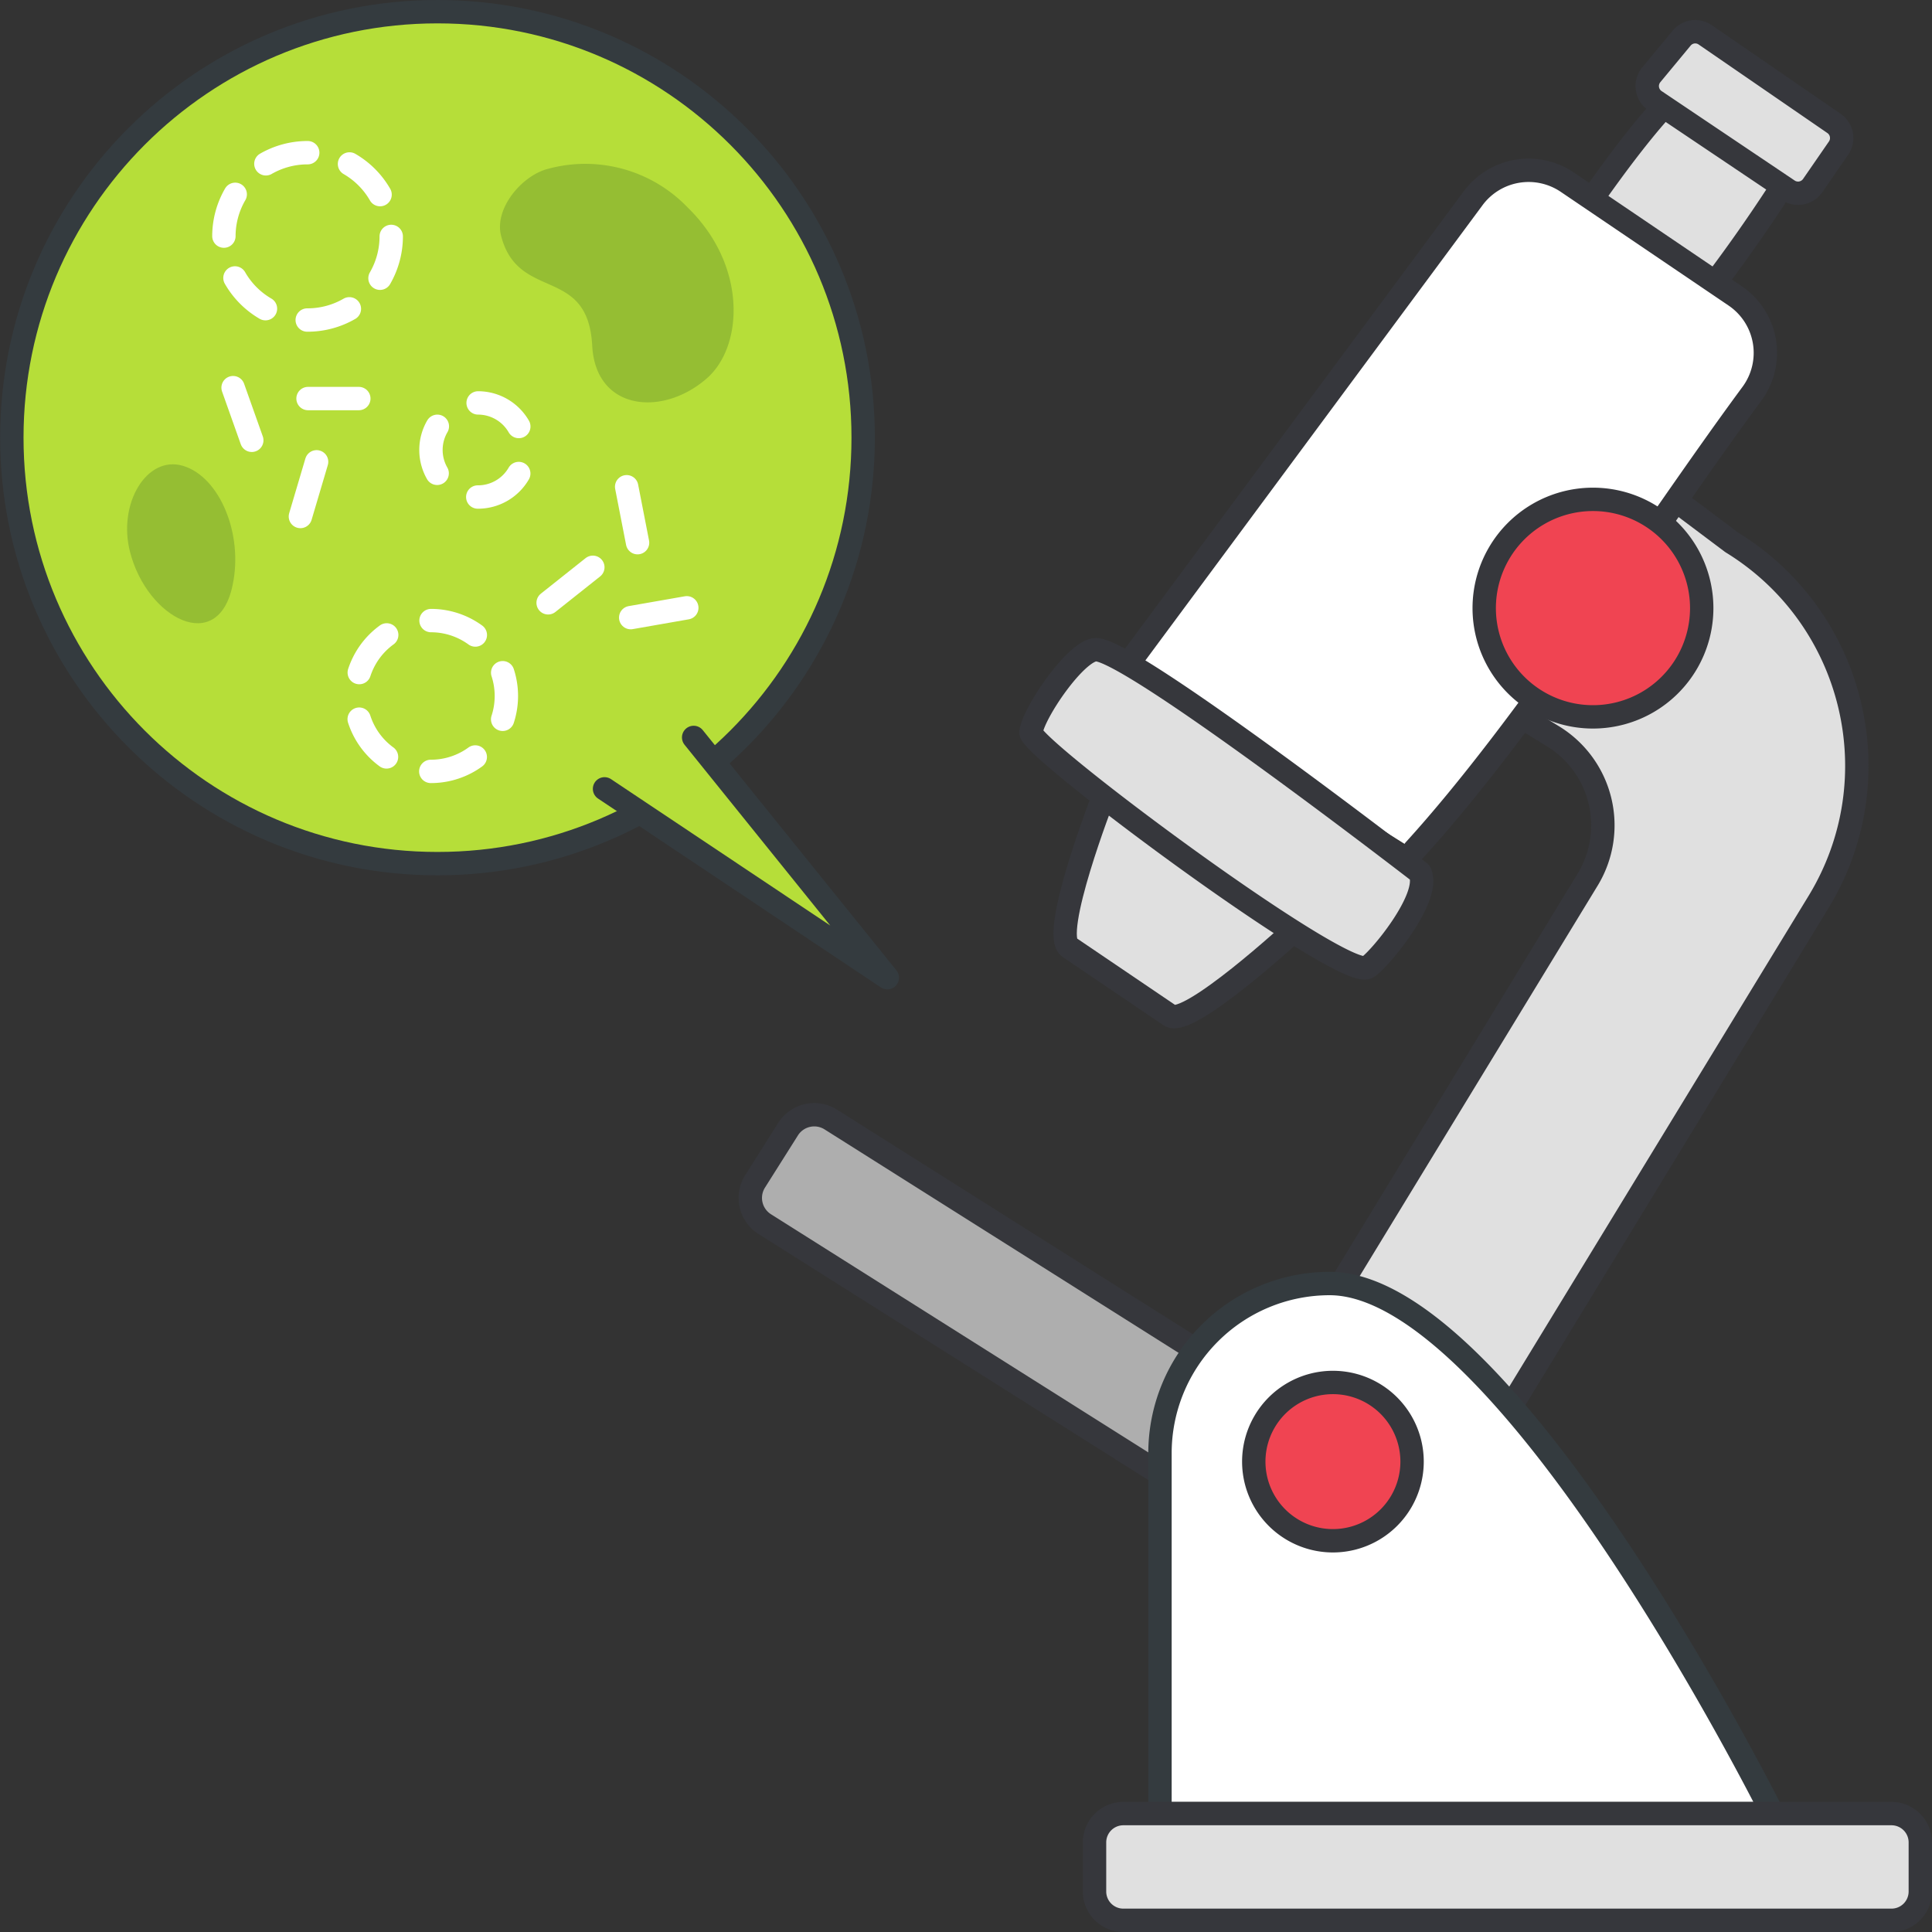 <svg xmlns="http://www.w3.org/2000/svg" xmlns:xlink="http://www.w3.org/1999/xlink" width="124" height="124" fill="none" xmlns:v="https://vecta.io/nano"><rect width="100%" height="100%" fill="#333333" stroke="none"/><style><![CDATA[.B{stroke-width:1.5}.C{stroke-linejoin:round}.D{stroke:#36373c}.E{stroke-linecap:round}.F{fill:#e0e0e0}.G{stroke:#343b3f}]]></style><g clip-path="url(#A)"><path d="M116.7 57.92L91.59 99.09a.62.62 0 0 1-.85.21l-9.89-6.07a1.17 1.17 0 0 1-.39-1.6l21.43-35.16a6.7 6.7 0 0 0 .801-5.062c-.414-1.727-1.497-3.219-3.011-4.148l-3.59-2.2a6.7 6.7 0 0 1-2.21-9.21l1.69-2.74c1.93-3.15 5.9-5.13 9.05-3.2l6.54 4.91c7.903 4.853 10.382 15.19 5.54 23.1zm-9.33-36.35c2.713-3.294 5.218-6.754 7.5-10.36l-7.48-5c-3.19 3.18-7.79 10.38-7.79 10.38l7.77 4.98z" class="B C D F"/><use xlink:href="#B" fill="#fff"/><use xlink:href="#B" class="B C D E"/><path d="M70.81 51.17s-3.43 8.83-2.17 9.64l6.45 4.37c1.18.8 8-5.49 8-5.49" class="F"/><g class="B C D"><path d="M70.81 51.17s-3.43 8.83-2.17 9.64l6.45 4.37c1.18.8 8-5.49 8-5.49" class="E"/><path d="M91.13 56c.78 1.56-2.69 5.73-3.38 6.09C86.1 62.9 66.06 48 66.17 47c.14-1.23 2.92-5.32 4.19-5.3 2.31.04 20.77 14.3 20.77 14.3zm23.61-43.81l-8.54-5.74a1.13 1.13 0 0 1-.317-.346c-.081-.136-.132-.288-.151-.445a1.12 1.12 0 0 1 .042-.468A1.14 1.14 0 0 1 106 4.78l1.93-2.33a1.13 1.13 0 0 1 1.52-.21l8.26 5.68a1.14 1.14 0 0 1 .311.32c.082.126.137.267.164.415s.025.299-.007.446a1.14 1.14 0 0 1-.178.409l-1.65 2.39c-.085.127-.195.235-.323.318s-.271.14-.421.167a1.14 1.14 0 0 1-.866-.195z" class="F"/><path d="M102.24 46.01a6.98 6.98 0 1 0 0-13.96 6.98 6.98 0 1 0 0 13.96z" fill="#f04452"/><path d="M83.428 90.855L53.323 71.853a1.99 1.99 0 0 0-2.745.621l-2.114 3.349a1.99 1.99 0 0 0 .621 2.745L79.19 97.569a1.99 1.99 0 0 0 2.745-.621l2.114-3.349a1.99 1.99 0 0 0-.621-2.745z" fill="#aeaeae"/></g><path d="M113.76 116.4H74.45V93.27a10.89 10.89 0 0 1 10.89-10.89c11.43 0 28.42 34.02 28.42 34.02z" fill="#fff" class="B C G"/><path d="M85.55 98.89a5.08 5.08 0 1 0 0-10.16 5.08 5.08 0 0 0 0 10.16z" fill="#f04452" class="B C D"/><g fill="#b6de39"><path d="M28.08 55.43c15.088 0 27.32-12.24 27.32-27.34S43.168.75 28.08.75.76 12.991.76 28.09s12.232 27.34 27.32 27.34z" class="B C G"/><path d="M38.8 50.63l18.15 12.12-12.43-15.42"/></g><g class="B C"><path d="M38.8 50.63l18.15 12.12-12.43-15.42" class="E G"/><path d="M121.4 116.4H72.1a1.85 1.85 0 0 0-1.85 1.85v3.15a1.85 1.85 0 0 0 1.85 1.85h49.3a1.85 1.85 0 0 0 1.85-1.85v-3.15a1.85 1.85 0 0 0-1.85-1.85z" class="D F"/></g><path d="M32.16 15.13c-.45-1.76 1.35-3.87 3-4.29a9.11 9.11 0 0 1 9 2.5c3.85 3.77 3.54 9 1.14 11-2.83 2.42-7.06 2-7.29-2.14-.27-5.2-4.75-2.8-5.85-7.07z" fill="#95be33"/><path d="M14.96 24.88l1.2 3.38m3.61-2.68h3.26m-2.71 4.06l-1.04 3.51m18.77 3.26l-2.87 2.28m5.74-3.86l-.7-3.59m.26 8.4l3.6-.63" stroke="#fff" class="B C E"/><path d="M14.93 37.55c.7-3.28-.84-6.95-3.18-7.65s-4.21 2.44-3.4 5.54c1.1 4.26 5.65 6.65 6.58 2.11z" fill="#95be33"/><g stroke="#fff" class="B C E"><path d="M19.74 20.54a5.37 5.37 0 0 0 0-10.74 5.37 5.37 0 0 0 0 10.74z" stroke-dasharray="2.81 2.81"/><path d="M30.68 31.9a3.02 3.02 0 1 0 0-6.04 3.02 3.02 0 1 0 0 6.04z" stroke-dasharray="3.16 3.16"/><path d="M27.66 49.51a4.84 4.84 0 1 0 0-9.68 4.84 4.84 0 1 0 0 9.68z" stroke-dasharray="3.04 3.04"/></g></g><defs><clipPath id="A"><path fill="#fff" d="M0 0h124v124H0z"/></clipPath><path id="B" d="M90.78 54.56c7.29-8 15.32-20.7 21.65-29.27.356-.478.611-1.022.751-1.601s.162-1.18.064-1.768a4.43 4.43 0 0 0-.634-1.651c-.321-.502-.74-.934-1.231-1.27l-10.79-7.31a4.43 4.43 0 0 0-6.06 1.06L72.2 42.9"/></defs></svg>
